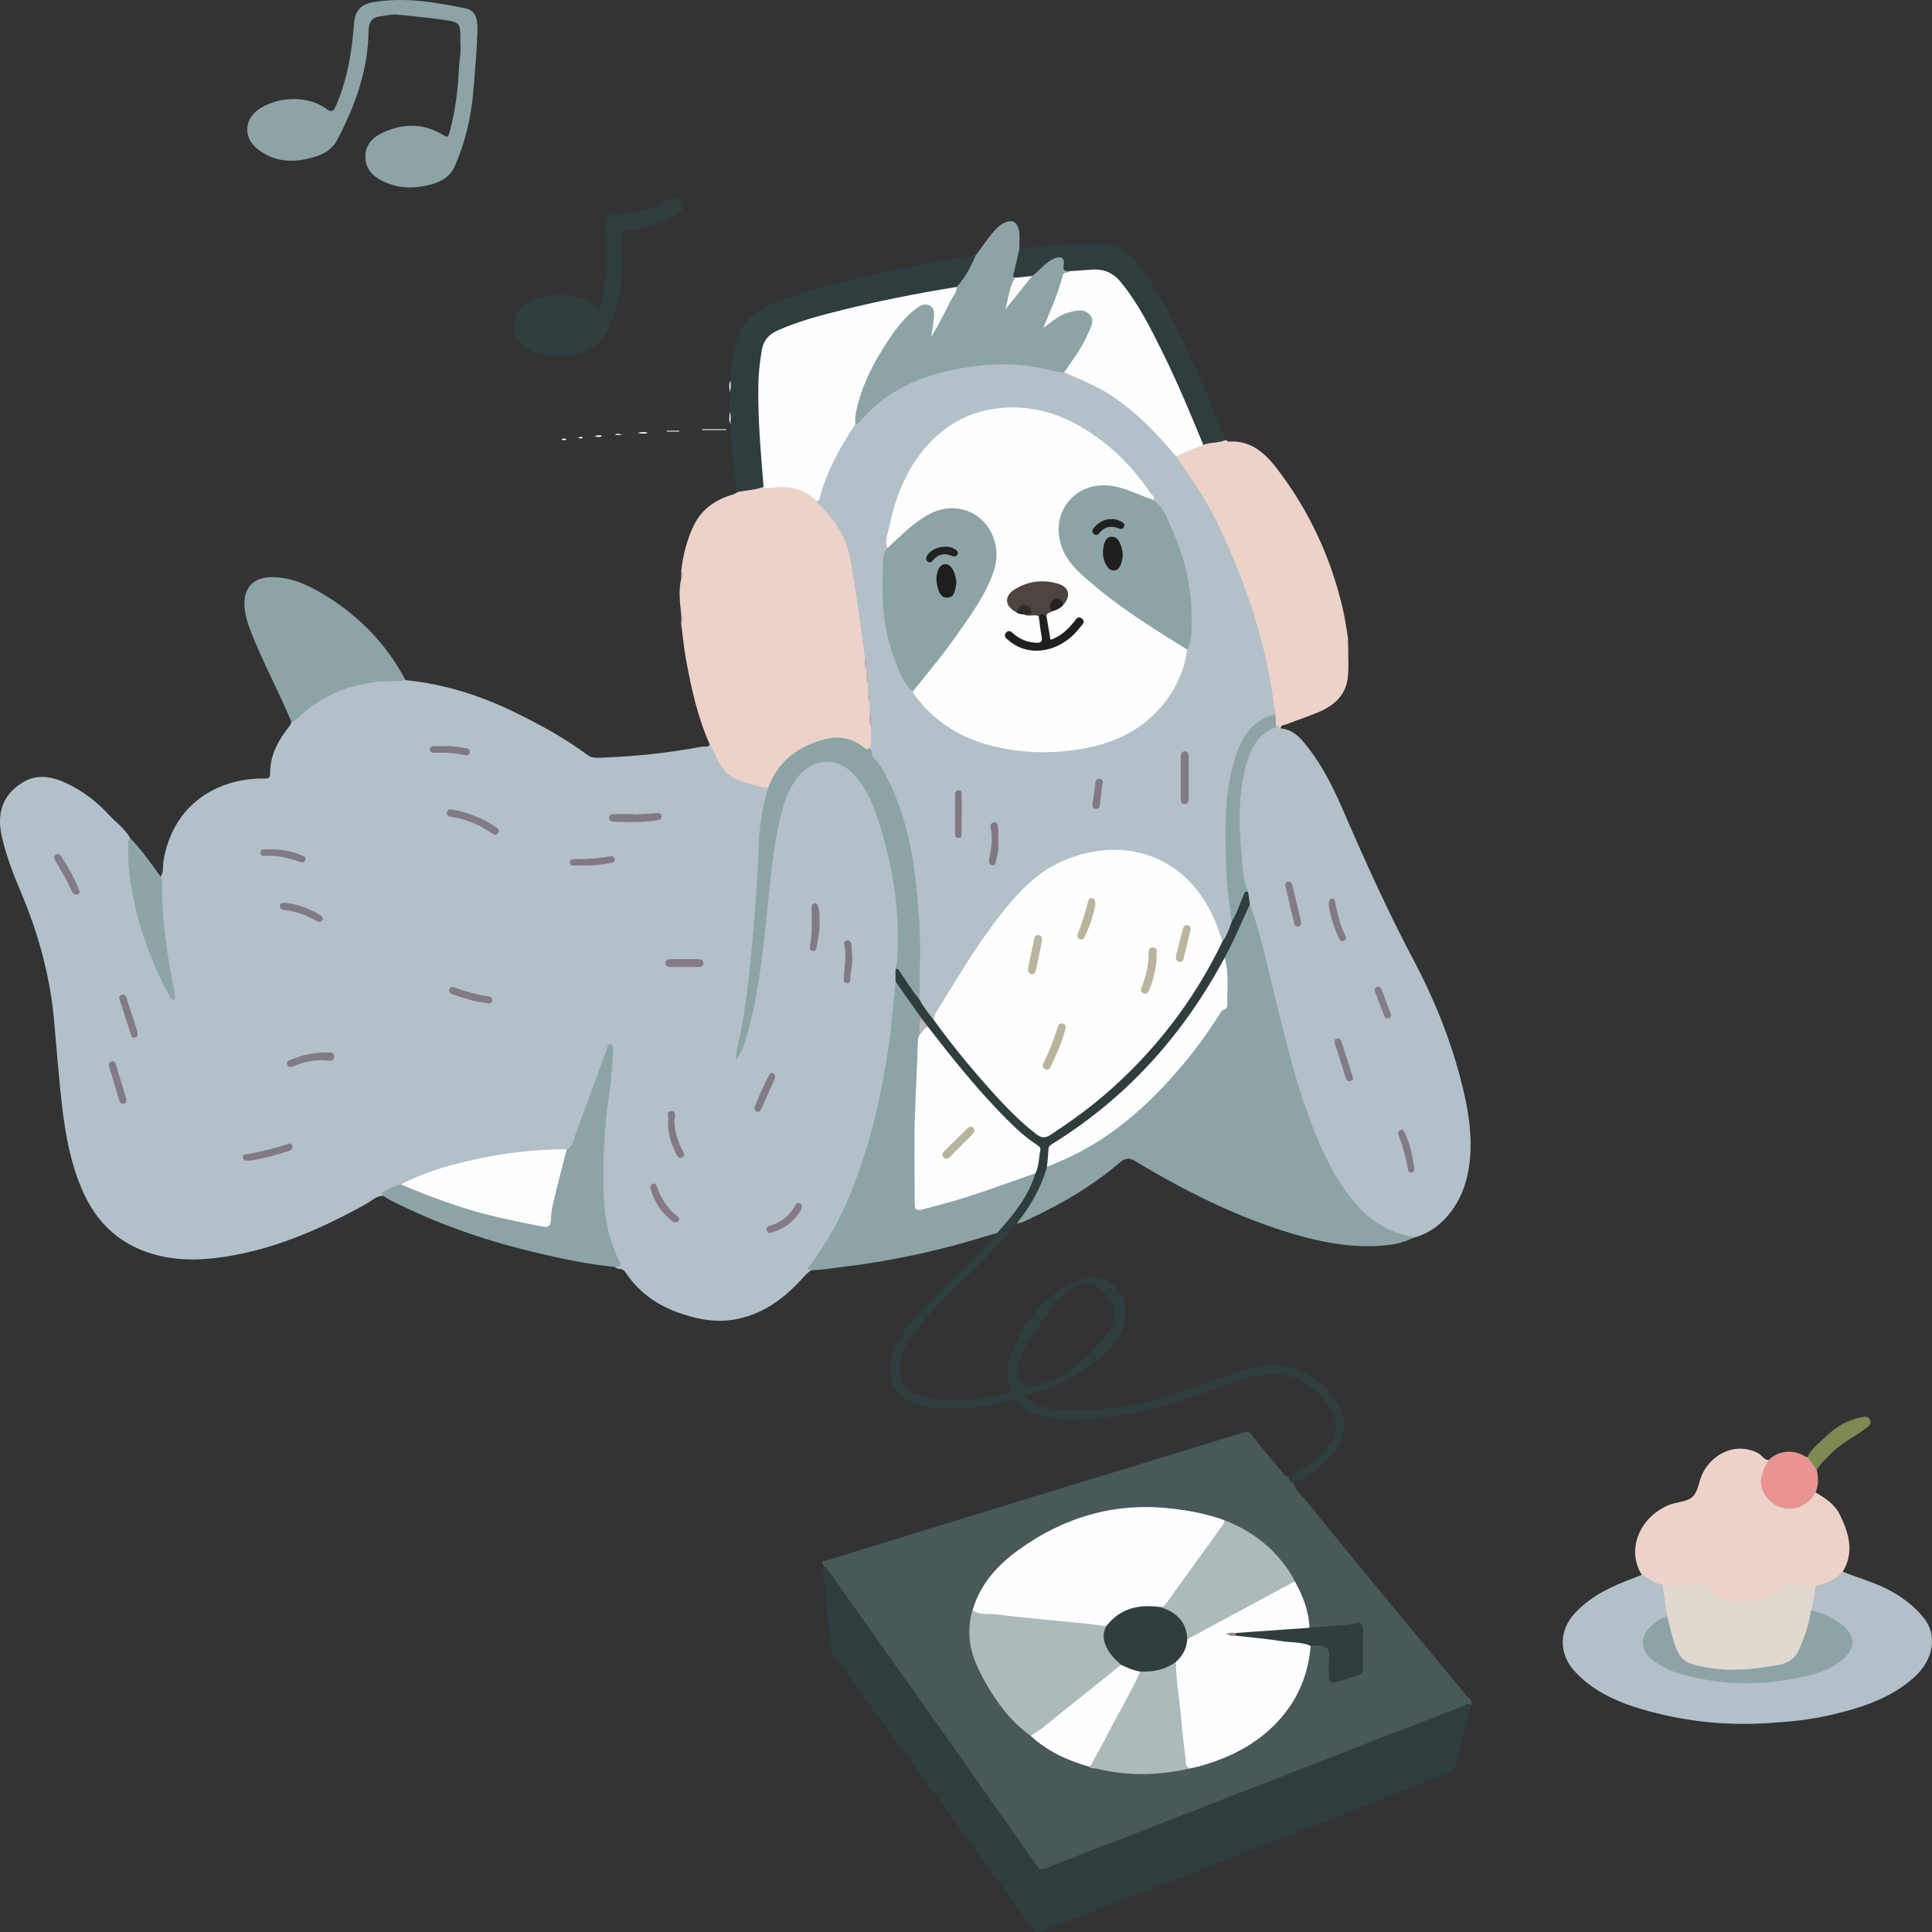 <svg xmlns="http://www.w3.org/2000/svg" xmlns:xlink="http://www.w3.org/1999/xlink" id="Layer_1" x="0px" y="0px" viewBox="0 0 1198.823 1198.94" style="enable-background:new 0 0 1198.823 1198.94;" xml:space="preserve"><rect x="0" y="0" width="1198.823" height="1198.94" fill="#333333" stroke="none"/><style type="text/css">	.st0{fill:#B3C0C8;}	.st1{fill:#495859;}	.st2{fill:#ECD2C9;}	.st3{fill:#303D3E;}	.st4{fill:#8CA4A6;}	.st5{fill:#8DA5A7;}	.st6{fill:#E79493;}	.st7{fill:#7D8A54;}	.st8{fill:#FCFCFC;}	.st9{fill:#D0B9B4;}	.st10{fill:#D5BBB6;}	.st11{fill:#FEFEFE;}	.st12{fill:#827A84;}	.st13{fill:#827A83;}	.st14{fill:#817983;}	.st15{fill:#837B85;}	.st16{fill:#837B84;}	.st17{fill:#837C85;}	.st18{fill:#817882;}	.st19{fill:#ADBABB;}	.st20{fill:#313D3E;}	.st21{fill:#8DA4A6;}	.st22{fill:#847C86;}	.st23{fill:#B7AAA9;}	.st24{fill:#C3B1AE;}	.st25{fill:#C1B1AF;}	.st26{fill:#BFB0AE;}	.st27{fill:#E1D9D0;}	.st28{fill:#BEB4BE;}	.st29{fill:#92888F;}	.st30{fill:#807781;}	.st31{fill:#B8B39C;}	.st32{fill:#B9B49D;}	.st33{fill:#B9B49C;}	.st34{fill:#BAB59E;}	.st35{fill:#4D4440;}	.st36{fill:#1F1F1D;}	.st37{fill:#232220;}	.st38{fill:#2E2D2B;}	.st39{fill:#1E1E1C;}	.st40{fill:#21211F;}	.st41{fill:#212220;}</style><g>	<path class="st0" d="M237.652,741.969c-4.291,0.146-7.16,3.259-10.586,5.159c-27.422,15.205-55.934,27.757-87.097,32.642  c-17.599,2.759-35.357,2.798-52.453-4.201c-17.853-7.309-29.458-20.542-36.807-37.868c-6.974-16.444-10.169-33.793-12.207-51.478  c-2.029-17.602-3.358-35.253-4.933-52.89c-2.482-27.782-9.818-54.304-20.692-79.963c-4.712-11.12-9.059-22.421-11.743-34.295  c-3.323-14.701,0.618-25.751,12.392-33.229c9.558-6.071,19.108-3.982,28.426,0.502c9.829,4.73,18.355,11.343,25.734,19.362  c4.36,4.739,9.851,8.451,13.032,14.264c0.751,7.447,0.23,14.927,1.135,22.409c3.202,26.494,11.862,51.115,24.676,74.461  c-1.031-8.136-2.635-16.17-3.799-24.27c-2.156-15.008-3.737-30.048-3.615-45.232c0.009-1.155-0.199-2.342,0.57-3.366  c1.929-2.907,1.24-6.376,1.741-9.523c4.323-27.137,22.529-45.71,49.682-50.404c4.289-0.742,8.541-1,12.851-0.953  c1.915,0.021,3.72,0.068,3.664-2.705c-0.242-11.804,5.176-21.32,12.265-30.162c0.493-0.615,0.658-1.492,0.975-2.247  c8.812-10.417,20.201-16.987,32.755-21.732c9.885-3.736,20.334-4.507,30.736-5.398c2.503-0.214,4.943,0.4,7.319,1.192  c23.833,2.361,46.254,9.417,67.718,19.925c15.807,7.739,31.208,16.103,45.353,26.64c1.984,1.478,4.247,1.655,6.632,1.587  c21.524-0.616,42.87-2.896,64.026-6.885c1.69-0.319,3.746,0.652,5.074-1.212c2.427-0.341,2.665,1.806,3.109,3.155  c4.384,13.332,14.535,19.158,27.481,21.521c2.237,0.408,4.694,0.536,6.163,2.766c0.485,1.327,0.249,2.633-0.111,3.93  c-3.685,13.256-4.401,26.843-5.189,40.509c-2.125,36.887-4.395,73.786-11.551,110.157c-0.57,2.899-1.264,5.768-2.211,9.431  c8.053-22.203,11.374-44.54,14.028-67.025c2.615-22.154,4.249-44.424,7.954-66.45c1.526-9.073,3.882-17.903,7.013-26.536  c2.252-6.211,5.682-11.649,10.629-16.101c9.012-8.109,21.336-8.189,30.431-0.203c6.147,5.397,10.379,12.144,13.58,19.54  c9.574,22.117,13.545,45.557,16.29,69.301c1.368,11.832,0.014,23.543-0.885,35.29c-0.303,2.46-0.094,4.933-0.17,7.397  c-3.418,40.354-9.268,80.235-22.918,118.622c-7,19.685-15.784,38.44-28.103,55.415c-1.166,1.606-2.566,3.113-2.323,5.333  c-1.75,0.904-3.146,2.147-4.477,3.652c-11.202,12.656-24.044,22.793-41.061,26.518c-13.254,2.901-25.875,0.381-38.269-4.189  c-13.304-4.906-24.175-13.115-31.991-24.95c-1.811-2.742-4.725-1.1-6.369-3.013c1.579-1.963,1.147-3.922,0.228-6.053  c-6.366-14.769-8.283-30.3-8.648-46.275c-0.504-22.056,2.185-43.811,4.647-65.626c0.638-5.654,1.942-11.364,0.746-17.17  c-3.458,6.381-5.239,13.332-7.811,19.972c-4.508,11.636-8.767,23.368-12.879,35.154c-1.128,3.233-2.005,6.864-6.073,7.948  c-14.927,0.845-29.837,1.81-44.611,4.317c-19.772,3.355-38.897,8.836-57.215,17.022  C245.526,737.064,240.966,738.342,237.652,741.969z"></path>	<path class="st1" d="M802.712,920.141c0.776,4.943,4.952,7.642,7.752,11.108c19.726,24.413,39.704,48.623,59.673,72.839  c13.235,16.05,26.649,31.953,39.8,48.072c1.272,1.559,4.371,2.832,2.678,5.934c-47.378,18.363-94.733,36.784-142.083,55.218  c-38.969,15.171-77.984,30.227-116.896,45.544c-1.241,0.489-2.533,0.842-3.768,1.337c-3.441,1.379-5.954,0.573-8.129-2.575  c-9.752-14.119-19.8-28.031-29.673-42.066c-20.608-29.296-41.319-58.52-62.007-87.759c-12.317-17.407-24.497-34.911-36.941-52.228  c-0.987-1.373-1.559-2.937-2.311-4.419c-1.678-2.936,0.958-2.51,2.348-2.941c24.796-7.684,49.584-15.391,74.402-23.005  c42.268-12.968,84.556-25.87,126.833-38.809c18.915-5.789,37.845-11.531,56.713-17.469c2.824-0.889,4.104-0.571,6.03,1.968  c6.085,8.019,12.712,15.629,19.181,23.354c0.796,0.95,1.56,2.301,3.247,1.731C800.92,917.131,801.797,918.651,802.712,920.141z"></path>	<path class="st0" d="M794.657,451.983c8.573,0.741,13.197,6.98,17.84,13.028c9.48,12.351,16.003,26.419,22.121,40.554  c13.256,30.625,27.039,60.94,42.672,90.474c12.73,24.049,22.922,49.334,29.636,75.844c3.423,13.516,5.979,27.224,5.554,41.216  c-0.462,15.217-4.055,29.638-14.299,41.468c-5.715,6.599-12.827,11.462-21.527,13.563c-12.298-0.694-22.325-6.594-30.9-14.701  c-13.555-12.815-22.11-29.02-29.252-46.032c-8.401-20.008-14.525-40.727-19.943-61.713c-7.28-28.196-12.978-56.807-22.026-84.544  c-0.445-2.636-1.047-5.239-1.635-7.847c-3.363-8.3-4.042-17.188-4.403-25.879c-0.564-13.56-1.257-27.204,0.776-40.75  c1.014-6.753,2.564-13.348,5.314-19.644c3.381-7.743,8.343-13.913,16.373-17.2C793.147,448.898,793.901,450.443,794.657,451.983z"></path>	<path class="st2" d="M476.583,489.098c-6.003-0.979-11.783-2.677-17.551-4.652c-8.349-2.859-12.349-9.355-15.614-16.762  c-0.847-1.921-1.956-3.726-2.945-5.585c-7.57-16.969-11.526-34.964-14.843-53.107c-1.328-7.265-1.968-14.656-2.921-21.99  c0.657-1.946,0.686-3.89-0.021-5.831c-0.815-7.386-1.701-14.771,0.001-22.157c0.714-1.607,0.679-3.218,0.022-4.831  c1.139-9.754,3.419-19.121,7.755-28.065c4.415-9.108,11.531-14.66,20.708-18.083c2.159-0.806,4.519-1.126,6.393-2.628  c2.737-3.364,6.858-2.738,10.456-3.547c1.756-0.395,3.617-0.34,5.429-0.493c5.949-0.014,11.841-1.014,17.868,0.187  c6.472,1.289,11.923,3.941,16.354,8.775c2.937,3.822,6.768,6.821,9.623,10.751c6.368,8.764,10.343,18.337,12.182,29.099  c3.274,19.157,6.027,38.376,8.493,57.645c0.018,2.358-0.239,4.737,0.51,7.046c0.2,0.768,0.32,1.549,0.385,2.338  c0.133,2.338-0.124,4.714,0.685,6.989c0.294,1.317,0.409,2.651,0.435,3.996c0.007,2.689-0.28,5.399,0.613,8.023  c0.341,1.648,0.435,3.316,0.433,4.993c0.026,3.345-0.436,6.716,0.604,10.001c0.525,4.227,0.82,8.449-0.427,12.613  c-1.445,3.732-3.77,2.326-5.904,0.874c-4.62-3.141-9.493-5.536-15.236-5.297c-18.305,0.763-31.694,9.376-40.356,25.457  C478.876,486.419,478.627,488.424,476.583,489.098z"></path>	<path class="st3" d="M510.808,971.147c5.161,5.005,8.696,11.243,12.811,17.031c20.764,29.197,41.475,58.431,62.157,87.686  c15.13,21.402,30.184,42.858,45.275,64.287c4.011,5.696,8.242,11.253,11.96,17.133c1.771,2.8,3.461,2.892,6.153,1.839  c16.844-6.592,33.733-13.07,50.593-19.622c33.721-13.104,67.434-26.23,101.149-39.35c35.57-13.842,71.132-27.706,106.733-41.47  c1.489-0.576,3.115-2.274,4.977-0.586c-3.352,12.922-6.706,25.844-10.053,38.767c-0.716,2.766-3.387,2.997-5.361,3.785  c-15.594,6.22-31.267,12.244-46.901,18.363c-26.969,10.556-53.906,21.19-80.895,31.693c-28.671,11.158-57.382,22.213-86.084,33.291  c-12.446,4.804-24.946,9.472-37.344,14.397c-2.424,0.963-3.479,0.772-5.078-1.481c-8.774-12.371-17.833-24.538-26.76-36.8  c-10.639-14.613-21.224-29.266-31.87-43.875c-17.982-24.678-36.015-49.318-53.971-74.014c-3.695-5.082-6.989-10.446-11.124-15.22  c-2.432-2.808-2.03-6.743-2.257-9.921c-0.748-10.438-2.433-20.773-3.04-31.211C511.592,980.956,510.111,976.13,510.808,971.147z"></path>	<path class="st4" d="M775.582,561.051c7.084,19.345,11.074,39.523,16.013,59.446c8.38,33.806,16.39,67.748,31.921,99.232  c5.367,10.879,11.859,21.11,20.226,30.025c8.07,8.599,17.905,14.135,29.295,17.031c1.234,0.314,2.746,0.011,3.616,1.344  c-6.393,3.442-13.414,4.453-20.481,4.893c-18.659,1.162-36.726-2.27-54.499-7.588c-34.506-10.325-66.391-26.388-97.12-44.859  c-3.832-2.303-6.215-2.149-9.435,0.598c-17.036,14.534-36.147,25.795-56.381,35.238c-2.544,1.188-5.028,2.532-7.891,2.823  c-1.027-1.255-0.071-2.21,0.594-3.068c6.984-9.009,12.523-18.786,15.976-29.694c0.354-1.12,0.973-2.111,1.879-2.896  c8.469-4.995,17.79-8.263,26.296-13.26c19.32-11.351,35.797-26.011,50.656-42.581c10.801-12.044,20.08-25.26,29.412-38.469  c3.543-5.015,4.979-9.616,4.794-15.465c-0.211-6.657-0.119-13.31-1.364-19.89c4.637-10.293,9.519-20.477,14.082-30.807  C773.614,562.098,774.017,560.836,775.582,561.051z"></path>	<path class="st0" d="M1143.466,975.225c8.365,3.533,17.179,5.858,25.418,9.772c9.598,4.559,18.064,10.592,24.758,18.788  c8.714,10.672,6.098,25.943-5.31,36.458c-14.718,13.566-32.946,19.317-51.722,23.767c-13.355,3.165-26.97,4.451-40.724,5.273  c-24.525,1.466-48.547-0.971-72.14-7.294c-17.067-4.574-33.347-11.011-46.041-24.239c-10.689-11.139-10.687-26.157,0.001-37.321  c10.07-10.518,22.783-16.319,36.073-21.255c1.684-0.626,3.344-1.317,5.015-1.978c0.649-0.709,1.525-0.774,2.194-0.301  c3.582,2.529,7.809,3.899,11.405,6.403c2.195,6.313,3.127,12.811,2.856,19.486c-2.219,2.818-5.643,4.03-8.35,6.227  c-7.897,6.409-7.911,14.168,0.021,20.391c5.353,4.2,11.481,6.809,17.952,8.469c28.021,7.192,55.953,7.356,83.649-1.709  c5.409-1.77,10.491-4.317,14.731-8.217c6.138-5.647,6.149-12.004,0.052-17.664c-4.099-3.805-9.09-6.106-14.234-8.112  c-1.995-0.778-4.216-1.129-5.689-2.932c-0.233-5.103,1.094-9.949,2.436-14.794c0.631-1.237,1.686-2.027,2.979-2.342  c4.678-1.137,8.853-3.178,12.401-6.478C1141.79,975.073,1142.621,974.862,1143.466,975.225z"></path>	<path class="st2" d="M794.657,451.983c-1.104-0.436-1.432-2.025-2.886-1.94c-1.991-1.706-1.362-4.077-1.591-6.228  c-3.562-32.132-12.581-62.837-24.442-92.78c-8.852-22.346-19.925-43.503-34.223-62.898c-1.073-1.455-2.297-2.89-2.189-4.895  c3.096-3.555,7.721-4.172,11.695-6.034c1.784-0.835,3.724-1.326,5.467-2.287c4.516-1.958,9.183-2.792,14.081-1.885  c0.715,0.347,1.454,1.037,2.142,0.991c13.275-0.902,22.093,6.987,29.258,16.261c20.017,25.905,33.615,55.047,41.135,86.939  c1.472,6.244,2.285,12.644,3.402,18.972c-0.629,1.615-0.688,3.225,0.04,4.828c-0.021,6.324,0.449,12.696-0.165,18.961  c-1.234,12.587-10.021,18.819-20.791,22.982c-5.87,2.269-11.834,4.293-17.701,6.57  C796.672,450.012,794.643,449.754,794.657,451.983z"></path>	<path class="st2" d="M1143.466,975.225c-4.481,5.086-10.5,7.262-16.81,8.891c-3.59,2.438-7.408,1.272-11.057,0.422  c-3.694-0.86-6.545-0.119-9.68,2.121c-7.658,5.473-15.97,9.18-25.828,8.923c-7.997-0.208-14.592-2.954-19.801-8.8  c-2.306-2.588-4.664-3.265-7.91-2.585c-4.216,0.883-8.488,1.551-12.839,1.249c-2.83-0.196-5.645-0.413-7.971-2.324  c-5.139-0.08-8.392-4.227-12.779-5.924c-9.464-14.687-2.302-35.001,16.309-43.152c5.032-2.204,11.53-1.862,15.2-5.358  c3.648-3.474,3.778-9.921,6.329-14.77c7.101-13.498,21.98-18.774,34.395-12.186c2.339,1.241,3.441,4.223,6.482,4.272  c0.935,2.055-0.694,3.427-1.416,4.988c-3.803,8.23-1.616,16.539,5.699,21.304c6.815,4.44,15.821,2.902,21.476-3.641  c0.921-1.066,1.366-2.773,3.279-2.606c6.081,3.504,12.058,7.481,15.14,13.865C1147.17,951.279,1150.817,963.065,1143.466,975.225z"></path>	<path class="st4" d="M503.689,788.153c-1.375-0.181-3.48,0.279-1.543-2.3c2.484-3.307,4.822-6.728,7.13-10.163  c13.661-20.331,22.215-42.94,29.267-66.183c5.916-19.501,9.7-39.506,12.778-59.601c2.073-13.536,2.951-27.256,4.364-40.893  c1.39-0.319,2.244,0.545,2.892,1.507c4.187,6.212,8.61,12.258,12.862,18.424c0.786,1.14,1.087,2.416,0.88,3.803  c-0.536,3.222-0.119,6.5-0.586,9.726c-1.319,7.567-1.045,15.264-1.426,22.868c-1.298,25.903-1.557,51.848-1.216,77.79  c0.078,5.893,0.71,6.419,6.468,4.937c20.481-5.271,40.582-11.728,60.284-19.427c1.84-0.719,3.662-1.664,5.756-1.304  c2.249,0.815,1.856,2.631,1.26,4.148c-5.004,12.734-13.003,23.489-22.325,33.342c-0.472,0.499-1.199,0.5-1.869,0.258  c-9.661,2.789-19.263,5.805-28.995,8.32c-22.118,5.715-44.491,10.134-67.211,12.763  C516.206,786.89,510.011,788.096,503.689,788.153z"></path>	<path class="st4" d="M605.477,158.298c4.53-5.573,8.101-11.887,13.31-16.947c1.714-1.664,3.637-2.921,5.793-3.64  c3.192-1.065,5.739-0.295,7.106,3.238c1.689,4.365,0.559,8.852,0.914,13.268c1.084,4.156-0.829,7.963-1.434,11.917  c-0.294,1.919-0.871,3.796-0.877,5.759c-1.732,6.291-3.176,12.692-5.457,17.37c4.18-5.737,9.113-12.8,15.211-18.91  c3.749-3.762,7.454-7.604,12.12-10.247c5.397-3.057,7.809-2.045,9.099,3.976c0.392,1.831,1.456,2.871,2.558,4.067  c-4.813,4.596-5.083,11.242-7.569,16.887c-2.071,4.703-3.822,9.547-6.008,14.872c6.199-5.111,12.459-8.68,20.364-8.098  c6.295,0.464,9.091,3.825,7.602,9.942c-1.96,8.05-6.472,14.893-11.05,21.611c-2.023,2.969-3.623,6.391-6.823,8.462  c-3.066,1.072-5.918-0.195-8.806-0.851c-31.377-7.122-61.546-3.453-90.429,10.479c-9.666,4.663-18.005,11.318-25.146,19.397  c-1.318,1.491-2.605,3.125-4.982,2.685c-2.567-2.336-1.609-5.243-1.033-7.909c4.342-20.095,13.957-37.609,26.515-53.657  c3.493-4.464,7.058-8.855,11.951-11.919c2.781-1.742,5.785-3.08,8.918-1.439c3.23,1.693,3.349,5.12,3.509,8.3  c0.158,3.144-0.862,6.115-1.475,8.506c3.662-9.169,9.097-18.136,13.656-27.529C597.693,171.696,600.581,164.357,605.477,158.298z"></path>	<path class="st3" d="M831.512,873.314c-2.74-5.734-7.057-10.369-11.79-14.553c-9.78-8.645-21.151-12.779-34.225-11.289  c-8.249,0.94-16.219,3.265-24.002,6.124c-26.009,9.556-52.039,19.077-80.021,21.034c-11.44,0.8-22.962,1.679-34.215-1.576  c-4.186-1.211-8.311-2.79-11.252-6.578c8.045-2.578,15.614-5.474,22.958-8.944c7.376-3.486,14.469-7.484,20.893-12.521  c7.254-5.688,13.837-11.988,17.006-21.029c3.736-10.659,0.443-22.886-7.899-27.991c-8.113-4.966-16.393-3.326-24.267,0.583  c-14.986,7.441-25.559,19.387-33.25,34.005c-5.485,10.425-8.227,21.302-4.24,33.12c-11.724,3.239-23.539,5.011-35.499,5.298  c-7.963,0.191-15.942-0.712-23.372-3.997c-8.371-3.702-11.619-10.364-10-19.42c1.02-5.703,3.586-10.673,6.738-15.366  c7.568-11.267,17.133-20.805,26.803-30.207c13.49-13.117,27.109-26.098,38.966-40.771c8.46-10.554,15.107-22.078,18.82-35.172  c1.568-1.691,2.32-3.823,2.06-5.98c-0.595-4.938,2.009-7.558,5.866-9.939c13.062-8.064,25.388-17.219,36.653-27.608  c22.248-20.518,42.035-43.187,57.378-69.423c3.135-5.361,7.425-10.264,8.249-16.8c5.89-10.778,10.565-22.13,15.709-33.261  c-0.378-2.563-0.755-5.126-1.133-7.689c-3.131-1.875-3.498,1.062-4.286,2.673c-2.302,4.702-3.619,9.843-6.302,14.391  c-1.937,4.407-3.317,9.067-6.023,13.117c-2.853,5.831-5.875,11.576-9.14,17.178c-16.63,28.532-36.726,54.252-61.827,75.895  c-10.732,9.254-22.03,17.729-33.907,25.469c-3.916,2.552-7.097,2.753-10.713-0.468c-6.82-6.075-13.634-12.075-19.946-18.757  c-15.006-15.884-28.572-32.903-41.8-50.234c-3.107-4.34-6.66-8.362-9.339-13.006c-3.567-5.397-7.483-10.554-11.101-15.92  c-0.943-1.399-1.634-3.987-4.4-2.525c0.006,2.612,0.013,5.224,0.019,7.836c5.365,7.627,10.729,15.254,16.094,22.881  c0.099,2.579,1.969,4.178,3.359,6.04c8.308,11.048,16.787,21.966,25.889,32.375c12.485,14.279,24.667,28.886,40.284,40.005  c2.365,1.683,2.852,3.558,2.528,6.4c-0.43,3.767-1.942,7.422-1.339,11.304c-4.432,14.614-13.821,26.041-23.836,37.065  c-0.475,0.657-0.879,1.382-1.435,1.961c-16.27,16.976-33.72,32.796-49.27,50.483c-6.713,7.635-12.38,16.003-14.806,25.802  c-1.947,7.865-0.804,16.236,5.528,22.047c6.328,5.807,14.766,7.949,23.152,8.492c14.384,0.932,28.628-0.679,42.601-4.372  c2.073-0.548,4.496-1.377,6.156,0.225c8.444,8.146,18.914,10.258,30.056,10.589c3.309,0.454,6.62,0.396,9.932,0.033  c9.73-0.126,19.37-1.208,28.945-2.866c19.064-3.302,37.283-9.466,55.387-16.126c10.224-3.762,20.385-8.058,31.566-8.309  c2.76-0.753,5.52-0.752,8.279,0c3.04-0.208,5.727,0.862,8.533,1.922c7.216,2.726,12.727,7.575,17.849,13.105  c12.738,13.752,8.721,25.251-2.96,35.756c-5.504,4.95-12.101,8.567-18.615,12.15c-0.055,2.224,0.517,3.974,3.15,4.166  c7.694-3.525,14.795-8.099,20.775-13.996C833.553,896.219,837.585,886.026,831.512,873.314z M632.286,844.959  c0.251-0.716,0.604-1.285,1.021-1.735c0.194-0.502,0.401-0.973,0.541-1.275c0.02-0.091,0.043-0.182,0.062-0.272  c0.764-3.661,2.531-6.427,4.479-9.563c4.221-6.792,8.409-13.36,13.405-19.661c6.3-7.945,19.092-22.353,30.009-13.892  c4.469,3.463,8.177,9.508,9.289,15.013c1.337,6.616-1.641,11.525-5.829,16.346c-4.888,5.627-9.11,10.905-15.039,15.563  c-5.905,4.64-11.729,8.235-18.701,11.04c-4.595,1.849-9.866,4.413-14.864,2.587C630.39,856.819,630.413,850.309,632.286,844.959z"></path>	<path class="st4" d="M285.625,26.597c0.211-12.549,0.24-12.746-10.852-14.351c-9.178-1.328-18.432-2.126-27.655-3.141  c-4.031-0.444-7.937,0.607-11.866,1.174c-5.847,0.845-6.547,5.461-6.627,10.072c-0.345,19.892-6.009,38.405-14.308,56.254  c-1.596,3.432-3.344,6.794-5.07,10.164c-3.599,7.027-10.211,9.667-17.233,11.451c-11.835,3.007-23.201,1.798-32.75-6.214  c-8.504-7.135-7.544-18.348,1.645-24.444c11.455-7.598,29.912-8.647,41.546-0.04c3.403,2.518,4.519,1.481,5.998-1.887  c7.087-16.134,9.841-33.194,11.19-50.566c0.689-8.876,4.302-12.61,13.153-13.95c19.086-2.888,37.696,0.281,56.256,4.121  c5.948,1.231,7.563,6.317,7.187,15.164c-0.535,12.584-1.562,25.155-2.692,37.703c-1.416,15.721-5.141,30.973-11.523,45.388  c-2.907,6.565-9.342,9.839-16.131,11.41c-9.542,2.209-19.021,2.048-28.131-2.378c-6.782-3.295-11.319-8.135-11.037-16.021  c0.282-7.89,5.952-12.202,12.27-14.886c12.185-5.176,24.404-4.991,36.029,2.192c1.822,1.126,2.942,1.914,3.86-1.48  c3.426-12.658,5.264-25.51,5.798-38.555C284.934,37.64,286.317,31.561,285.625,26.597z"></path>	<path class="st4" d="M251.67,422.044c-4.755,1.003-9.625,0.486-14.422,0.802c-20.42,1.342-37.865,8.941-52.732,22.815  c-1.069,0.998-1.897,2.402-3.656,2.322c-7.892-18.943-17.755-37.001-25.221-56.133c-2.174-5.57-3.904-11.291-3.974-17.331  c-0.116-9.955,5.86-16.114,15.936-16.376c12.078-0.314,22.647,4.349,32.72,10.38C222.301,381.682,239.652,399.312,251.67,422.044z"></path>	<path class="st4" d="M351.682,713.089c3.77-1.37,3.942-5.09,5.044-8.062c6.697-18.064,13.254-36.179,19.865-54.274  c0.435-1.19,0.504-3.146,2.038-2.973c1.632,0.184,2.039,2.11,1.923,3.579c-0.691,8.747-1.047,17.553-2.364,26.21  c-3.383,22.248-4.511,44.626-3.385,67.026c0.657,13.065,3.379,25.995,9.537,37.824c1.965,3.775-0.17,3.792-2.819,3.753  c-18.14-1.868-35.903-5.699-53.587-10.046c-29.534-7.26-58.003-17.378-85.163-31.102c-1.769-0.894-3.416-2.03-5.12-3.054  c-0.491-0.925-0.86-1.949,0.369-2.491c3.563-1.571,6.668-4.255,10.783-4.5c2.832-1.039,5.171,0.458,7.582,1.503  c24.561,10.646,50.212,17.578,76.477,22.379c6.928,1.267,7.067,1.14,8.036-6.046c1.653-12.257,5.093-24.07,8.603-35.874  C349.938,715.476,350.536,714.135,351.682,713.089z"></path>	<path class="st3" d="M605.477,158.298c-2.989,7.168-6.558,13.988-11.888,19.747c-1.884,1.983-4.463,2.057-6.902,2.498  c-27.551,4.981-55.026,10.314-81.973,18.037c-7.054,2.022-13.953,4.466-20.689,7.406c-5.685,2.482-8.849,6.641-9.988,12.734  c-2.812,15.044-2.337,30.196-1.541,45.326c0.585,11.123,1.006,22.273,2.43,33.345c0.21,1.633,0.139,3.354-1.108,4.718  c-5.229,2.025-10.879,1.974-16.251,3.297c-1.714-6.444-2.045-13.096-2.736-19.673c-0.791-7.53-1.018-15.12-1.489-22.684  c-0.637-2.373,0.333-4.886-0.632-7.23c-0.029-4.236-0.058-8.471-0.088-12.707c1.235-2.22-0.085-4.734,0.807-6.994  c0.085-7.724,1.516-15.21,3.131-22.768c2.897-13.561,12.167-20.491,24.031-25.167c32.343-12.749,66.37-19.031,100.228-25.917  C588.969,160.609,597.254,159.604,605.477,158.298z"></path>	<path class="st3" d="M629.734,172.355c-1.999-1.342-0.585-2.907-0.259-4.375c1.021-4.592,2.081-9.176,3.125-13.763  c15.313-1.155,30.577-2.729,45.954-3.358c13.73-0.562,22.669,5.452,30.082,16.049c14.695,21.007,25.368,44.117,35.783,67.355  c5.724,12.771,10.788,25.839,16.149,38.773c-4.43,1.967-9.441,1.253-13.916,3.011c-2.421-0.875-2.698-3.261-3.487-5.185  c-8.914-21.746-18.274-43.296-29.218-64.105c-6.037-11.48-11.988-23.036-21.316-32.451c-4.963-5.009-10.588-6.508-17.265-5.542  c-3.913,0.567-7.871,1.524-11.683-0.507c-2.306-0.16-4.29,0.15-3.646-3.737c0.761-4.595-1.739-5.988-6.045-4.051  c-5.411,2.434-8.825,7.414-13.512,10.782C637.033,172.921,633.587,174.615,629.734,172.355z"></path>	<path class="st3" d="M371.273,191.979c2.862-6.624,3.536-13.377,4.457-20.142c0.899-6.602,1.029-13.184,0.818-19.778  c-0.141-4.422-1.225-8.784-0.962-13.275c0.221-3.776,1.973-5.639,5.755-5.685c12.248-0.15,23.751-2.922,34.299-9.411  c2.407-1.481,5.2-0.968,6.907,1.47c1.805,2.577,1.529,5.06-1.287,7.052c-7.849,5.553-16.878,7.951-26.088,9.846  c-2.547,0.524-5.158,0.803-7.754,1.009c-2.939,0.234-1.855,2.45-1.708,3.742c2.244,19.669,0.269,38.806-8.148,56.83  c-5.105,10.931-14.681,16.278-26.472,17.388c-9.133,0.86-17.87-0.813-25.659-5.975c-9.035-5.987-9.346-19.191-0.676-25.571  C337.044,180.434,359.781,180.428,371.273,191.979z"></path>	<path class="st5" d="M99.683,543.976c0.918,1.854,0.931,3.837,0.922,5.849c-0.097,21.973,3.238,43.559,7.47,65.034  c0.359,1.82,0.748,3.551,0.24,5.368c-1.703,0.33-2.442-0.757-3.097-1.969c-12.27-22.697-20.675-46.735-24.448-72.273  c-1.038-7.029-1.626-14.192-1.127-21.355c0.112-1.603-0.498-3.384,1.073-4.655C87.876,527.314,93.717,535.695,99.683,543.976z"></path>	<path class="st6" d="M1126.544,926.049c-7.105,12.973-22.31,12.474-29.487,4.066c-5.91-6.923-5.886-14.143,0.449-24.111  c5.111-5.504,14.26-6.821,21.337-3.02c0.863,0.464,1.557,1.252,2.663,1.105c3.531,1.441,5.23,4.229,5.782,7.861  C1128.328,916.718,1128.567,921.443,1126.544,926.049z"></path>	<path class="st7" d="M1127.288,911.951c-1.927-2.621-3.854-5.242-5.782-7.862c2.722-5.713,7.968-9.238,12.297-13.418  c5.609-5.417,12.428-9.377,20.281-11.065c2.317-0.498,5.015-1.159,6.275,1.31c1.336,2.617-1.048,4.328-2.901,5.653  c-7.105,5.08-14.968,9.096-21.253,15.329C1133.015,905.063,1129.725,908.124,1127.288,911.951z"></path>	<path class="st8" d="M435.813,266.33c4.913,0,9.825,0,14.738,0c0,0.167,0.001,0.333,0.001,0.5c-4.888,0-9.777,0-14.665,0  C435.862,266.664,435.837,266.497,435.813,266.33z"></path>	<path class="st8" d="M413.896,267.298c2.531,0,5.062,0,7.593,0c0,0.167,0.001,0.333,0.001,0.5c-2.578,0-5.157,0-7.736,0  C413.802,267.632,413.849,267.465,413.896,267.298z"></path>	<path class="st8" d="M386.519,269.88c-1.553,0-3.106,0-4.944,0C383.22,268.322,384.877,269.627,386.519,269.88z"></path>	<path class="st8" d="M395.476,268.635c2.941-0.648,4.496-0.739,6.584-0.074C399.961,269.311,398.353,269.184,395.476,268.635z"></path>	<path class="st8" d="M452.71,255.82c1.246,2.32,0.346,4.827,0.632,7.23C451.913,260.747,452.838,258.237,452.71,255.82z"></path>	<path class="st8" d="M453.429,236.119c-0.375,2.319,0.529,4.786-0.807,6.994C452.915,240.784,451.837,238.298,453.429,236.119z"></path>	<path class="st9" d="M422.689,381.172c1.443,1.939,1.443,3.884,0.02,5.832C422.703,385.059,422.696,383.116,422.689,381.172z"></path>	<path class="st8" d="M368.774,270.792c2.201-0.887,3.448-0.818,4.815-0.401C372.356,271.694,371.033,270.952,368.774,270.792z"></path>	<path class="st10" d="M836.546,401.026c-1.385-1.599-1.386-3.209-0.039-4.829C836.52,397.807,836.533,399.417,836.546,401.026z"></path>	<path class="st8" d="M348.796,272.123c0.887,0.083,2.515,0.07,2.54,0.263c0.159,1.234-0.931,0.551-1.487,0.659  c-0.394,0.077-0.852-0.171-1.281-0.275C348.644,272.555,348.72,272.339,348.796,272.123z"></path>	<path class="st8" d="M358.703,271.681c1.073-0.583,2.068-0.942,2.97-0.05C360.633,272.471,359.62,271.903,358.703,271.681z"></path>	<path class="st9" d="M422.711,354.183c1.361,1.617,1.365,3.228-0.022,4.832C422.697,357.404,422.704,355.794,422.711,354.183z"></path>	<path class="st4" d="M570.542,620.193c-4.165-4.876-7.447-10.375-11.114-15.604c-0.947-1.35-1.37-3.552-3.762-3.413  c0.308-1.28,0.797-2.546,0.899-3.843c2.416-30.696-2.523-60.45-11.972-89.531c-3.232-9.947-7.564-19.387-14.9-27.319  c-10.788-11.663-26.543-10.068-35.999,3.491c-6.324,9.069-8.834,19.67-10.972,30.235c-3.745,18.511-5.185,37.347-7.216,56.103  c-2.744,25.342-5.494,50.714-12.954,75.262c-1.341,4.412-3.39,9.061-5.965,12.254c0.164-7.147,2.424-13.168,3.469-19.357  c2.316-13.713,4.292-27.459,5.599-41.304c2.305-24.419,4.363-48.841,5.157-73.381c0.379-11.711,2.497-23.349,5.771-34.688  c6.069-16.736,18.654-26.174,35.284-30.399c8.245-2.094,16.45-0.942,23.534,4.626c2.467,1.939,2.574,1.802,4.359,0.894  c4.175,5.449,8.263,10.947,11.547,17.012c10.338,19.09,14.384,39.982,17.724,61.102c3.767,23.813,3.048,47.805,3.006,71.771  C572.035,616.22,572.375,618.494,570.542,620.193z"></path>	<path class="st11" d="M351.682,713.089c-2.437,9.528-4.99,19.028-7.263,28.595c-1.173,4.935-2.493,9.979-2.561,14.991  c-0.062,4.589-2.227,5.026-5.501,4.388c-8.53-1.662-17.038-3.449-25.523-5.329c-21.401-4.743-41.881-12.261-62.031-20.753  c13.433-7.212,27.935-11.419,42.663-14.842C311.258,715.538,331.352,713.23,351.682,713.089z"></path>	<path class="st12" d="M280.782,502.384c9.581,1.736,18.474,5.167,26.578,10.609c1.515,1.017,2.889,2.053,1.677,3.94  c-1.052,1.638-2.506,1.082-3.876,0.115c-7.567-5.341-15.904-8.769-25.094-10.124c-1.484-0.219-3.114-0.822-2.746-2.798  C277.665,502.282,279.127,501.947,280.782,502.384z"></path>	<path class="st12" d="M393.092,505.433c4.79-0.257,9.588-0.422,14.366-0.824c1.549-0.131,2.716-0.042,2.997,1.624  c0.271,1.606-0.746,2.491-2.229,2.715c-9.043,1.365-18.145,1.355-27.246,0.936c-1.399-0.064-3.198-0.53-3.106-2.523  c0.091-1.964,1.691-2.192,3.273-2.194c3.978-0.005,7.957-0.002,11.935-0.002C393.085,505.254,393.088,505.343,393.092,505.433z"></path>	<path class="st13" d="M155.028,720.212c-2.075-0.197-4.181,0.516-4.25-2.097c-0.06-2.283,1.903-1.848,3.275-2.086  c8.015-1.389,15.875-3.396,23.642-5.799c1.299-0.402,3.039-1.51,3.727,0.745c0.559,1.833-0.775,2.755-2.3,3.263  C171.088,716.914,162.91,719.011,155.028,720.212z"></path>	<path class="st12" d="M200.581,653.006c2.432,0.779,6.547-1.392,6.696,2.451c0.161,4.153-4.021,2.407-6.27,2.407  c-6.245,0-12.237,0.892-17.959,3.42c-1.732,0.765-3.836,1.656-4.797-0.518c-1.134-2.566,1.677-2.875,3.115-3.499  C187.513,654.598,194.018,653.408,200.581,653.006z"></path>	<path class="st12" d="M508.556,571.256c0.21,5.322-0.717,10.521-1.741,15.704c-0.276,1.394-0.205,3.255-2.405,3.055  c-2.183-0.198-2.047-2.016-1.775-3.409c1.503-7.708,1.074-15.482,0.984-23.247c-0.014-1.225,0.232-2.526,1.529-2.805  c1.679-0.361,2.139,1.026,2.603,2.349C508.711,565.634,508.543,568.448,508.556,571.256z"></path>	<path class="st12" d="M49.37,553.261c0.069,1.125-0.563,1.605-1.457,1.752c-1.517,0.249-2.561-0.451-3.217-1.79  c-1.318-2.688-2.53-5.433-3.969-8.055c-2.076-3.782-4.325-7.469-6.481-11.209c-0.702-1.218-1.199-2.626,0.215-3.543  c1.254-0.814,2.681-0.404,3.501,0.874c4.313,6.719,8.27,13.634,11.164,21.106C49.244,552.703,49.306,553.031,49.37,553.261z"></path>	<path class="st14" d="M414.504,695.805c1.041-1.826-2.062-6.412,2.209-6.37c3.525,0.034,1.652,4.333,1.755,6.656  c0.28,6.285,2,12.055,4.88,17.582c0.77,1.478,2.414,3.4-0.261,4.594c-2.194,0.979-2.821-1.106-3.551-2.494  C416.327,709.67,414.328,703.236,414.504,695.805z"></path>	<path class="st15" d="M421.617,756.503c-0.349,0.48-0.635,1.066-1.089,1.458c-1.055,0.914-2.268,0.668-3.218-0.077  c-6.742-5.286-11.404-12.001-13.611-20.323c-0.315-1.189-0.002-2.418,1.262-2.957c1.45-0.617,2.241,0.443,2.627,1.555  c2.62,7.546,6.688,14.052,13.185,18.888C421.128,755.311,421.262,755.872,421.617,756.503z"></path>	<path class="st13" d="M176.71,560.157c7.833,0.928,15.121,3.446,21.813,7.606c1.051,0.653,2.407,1.597,1.442,3.196  c-0.85,1.408-2.206,1.326-3.482,0.584c-6.365-3.702-13.116-6.192-20.496-6.928c-1.343-0.134-2.504-1.036-2.301-2.719  C173.911,560.018,175.403,560.224,176.71,560.157z"></path>	<path class="st16" d="M497.52,749.637c-0.186,0.382-0.477,1.157-0.909,1.844c-4.059,6.441-9.709,10.834-16.996,13.083  c-1.424,0.439-3.052,1.124-3.781-0.893c-0.69-1.907,0.717-2.777,2.219-3.232c6.682-2.022,11.771-5.959,15.156-12.118  c0.601-1.093,1.445-2.451,3.134-1.629C497.341,747.178,497.658,748.131,497.52,749.637z"></path>	<path class="st12" d="M85.294,640.101c0.306,2.231-0.084,3.295-1.384,3.712c-1.417,0.455-2.238-0.453-2.625-1.638  c-2.413-7.401-4.769-14.82-7.152-22.231c-0.452-1.406,0.168-2.3,1.439-2.668c1.311-0.379,2.354,0.28,2.761,1.507  C80.787,626.169,83.172,633.578,85.294,640.101z"></path>	<path class="st12" d="M301.991,622.381c-6.995-0.694-14.113-2.919-21.162-5.41c-1.617-0.571-2.632-1.598-1.834-3.392  c0.742-1.668,2.053-1.172,3.386-0.691c6.721,2.423,13.568,4.369,20.674,5.309c1.501,0.199,2.537,1.032,2.338,2.647  C305.183,622.538,304.018,622.949,301.991,622.381z"></path>	<path class="st12" d="M76.21,684.948c-1.696-0.252-2.075-1.603-2.453-2.852c-1.964-6.488-3.891-12.988-5.806-19.491  c-0.435-1.477-0.769-3.227,0.948-3.926c2.328-0.948,2.814,1.289,3.264,2.709c2.095,6.618,3.999,13.297,6.011,19.942  C78.769,683.298,78.315,684.568,76.21,684.948z"></path>	<path class="st14" d="M169.316,527.036c6.017,0.136,11.839,1.238,17.404,3.567c1.461,0.612,3.613,0.904,2.626,3.278  c-0.787,1.894-2.45,1.193-3.86,0.706c-6.622-2.288-13.343-3.939-20.439-3.506c-1.44,0.088-3.265,0.318-3.368-1.879  c-0.103-2.189,1.641-2.126,3.152-2.159C166.326,527.011,167.822,527.036,169.316,527.036z"></path>	<path class="st17" d="M424.974,595.158c2.816,0.002,5.632-0.026,8.448,0.013c1.647,0.023,3.102,0.632,3.042,2.501  c-0.059,1.859-1.553,2.357-3.192,2.359c-5.798,0.006-11.595,0.017-17.393-0.01c-1.646-0.008-3.095-0.597-3.035-2.49  c0.06-1.881,1.567-2.353,3.185-2.367C419.011,595.138,421.993,595.156,424.974,595.158z"></path>	<path class="st14" d="M362.845,537.118c-2.318,0.001-4.638,0.037-6.956-0.013c-1.307-0.028-2.244-0.598-2.191-2.093  c0.054-1.506,1.063-1.954,2.348-1.925c7.622,0.172,15.182-0.364,22.679-1.794c1.293-0.247,2.341,0.38,2.67,1.667  c0.487,1.904-1.058,2.23-2.33,2.473C373.71,536.457,368.33,537.309,362.845,537.118z"></path>	<path class="st16" d="M481.016,668.389c-0.433,1.106-0.92,2.511-1.523,3.863c-2.287,5.13-4.64,10.23-6.9,15.371  c-0.566,1.289-1.116,2.618-2.76,2.189c-1.526-0.397-2.009-1.771-1.453-3.161c2.699-6.743,5.484-13.455,9.029-19.81  c0.364-0.652,1.043-1.423,2.021-1.027C480.398,666.207,481.057,666.923,481.016,668.389z"></path>	<path class="st14" d="M528.772,594.111c0.399,4.526-1.113,8.887-1.175,13.361c-0.02,1.429-0.392,2.757-2.238,2.558  c-1.812-0.195-1.861-1.646-1.798-3.001c0.327-7.078,2.016-14.132,0.258-21.249c-0.259-1.05,0.432-2.078,1.485-2.276  c1.599-0.3,2.675,0.959,2.868,2.196C528.603,588.467,528.599,591.303,528.772,594.111z"></path>	<path class="st18" d="M276.548,462.986c3.613-0.424,8.002,0.685,12.438,1.246c1.695,0.215,2.922,1.14,2.396,3.009  c-0.443,1.576-1.702,1.628-3.224,1.271c-6.02-1.413-12.155-1.572-18.311-1.441c-1.474,0.031-3.238,0.099-3.129-2.161  c0.089-1.847,1.588-1.881,2.929-1.912C271.641,462.952,273.638,462.986,276.548,462.986z"></path>	<path class="st11" d="M603.509,999.027c4.82-16.228,15.599-28.065,28.899-37.595c27.546-19.737,58.119-29.007,92.245-25.602  c11.946,1.192,23.596,3.323,34.891,7.373c1.617,1.892,0.38,3.423-0.686,4.906c-11.283,15.679-22.608,31.329-33.824,47.056  c-1.468,2.058-3.343,3.185-5.876,3.218c-4.13,0.144-8.278-0.232-12.383,0.186c-6.131,0.623-11.297,3.452-15.795,7.584  c-1.569,1.441-2.913,3.193-5.116,3.797c-13.145-0.6-26.173-2.43-39.252-3.7c-12.092-1.174-24.174-2.46-36.254-3.751  C607.73,1002.218,604.481,1002.749,603.509,999.027z"></path>	<path class="st11" d="M813.269,1021.271c-1.264,15.195-6.131,29.031-15.512,41.169c-13.773,17.82-32.501,27.721-53.729,33.619  c-1.745,0.485-3.54,0.788-5.312,1.175c-4.075,0.603-4.137-2.563-4.426-5.059c-1.512-13.025-2.994-26.056-4.188-39.114  c-0.632-6.918-2.423-13.753-1.597-20.779c2.693-4.938,6.471-9.349,7.478-15.132c2.805-3.523,7.126-4.755,10.825-6.809  c16.785-9.321,33.8-18.224,50.616-27.494c1.817-1.001,3.648-2.451,6.017-1.598c5.034,8.966,8.699,18.365,9.082,28.798  c-2.794,2.34-6.353,2.089-9.533,2.219c-11.628,0.476-23.183,2.355-34.842,1.823c-0.959,0-1.933-0.001-2.906-0.005  c0.841,0.035,1.684,0.001,2.539,0.013c13.983,0.8,27.826,2.749,41.678,4.612C811.082,1018.93,812.852,1019.151,813.269,1021.271z"></path>	<path class="st19" d="M603.509,999.027c4.275,3.448,9.586,2.091,14.341,2.682c17.73,2.203,35.551,3.66,53.332,5.455  c5.099,0.515,10.178,1.226,15.266,1.847c-2.143,9.791,2.969,16.605,9.376,22.897c0.22,0.216,0.248,0.6,0.306,0.93  c-0.138,2.127-1.899,3.062-3.268,4.163c-16.177,13.01-32.485,25.856-48.791,38.703c-1.299,1.024-2.629,2.125-4.498,1.395  c-12.077-8.503-20.586-20.057-27.857-32.654c-6.215-10.768-11.073-21.945-10.135-34.805  C601.843,1006.031,602.251,1002.453,603.509,999.027z"></path>	<path class="st19" d="M803.44,981.25c-22.234,11.969-44.469,23.938-66.703,35.907c-0.286-0.186-0.636-0.392-0.693-0.688  c-1.728-8.969-6.784-14.984-15.599-17.717c-0.682-0.212-0.973-0.846-0.887-1.591c1.765,0.005,2.971-0.633,4.093-2.206  c11.579-16.219,23.268-32.359,34.951-48.504c0.728-1.005,1.102-2.028,0.94-3.249c17.813,6.911,32.149,18.06,42.082,34.56  C802.3,978.884,802.839,980.086,803.44,981.25z"></path>	<path class="st19" d="M729.659,1031.187c0.024,12.264,2.505,24.3,3.412,36.486c0.6,8.062,1.728,16.085,2.616,24.126  c0.247,2.239-0.165,4.84,3.029,5.435c-19.296,4.575-38.628,4.947-57.954,0.293c-1.73-0.417-3.719,0-5.211-1.35  c1.022-4.101,3.696-7.359,5.61-11.005c7.852-14.961,15.807-29.866,23.891-44.703c0.786-1.443,1.327-3.062,2.831-4.005  C715.558,1036.425,722.467,1033.221,729.659,1031.187z"></path>	<path class="st11" d="M707.546,1037.24c-5.832,13.056-13.322,25.249-19.784,37.978c-2.933,5.778-6.127,11.425-9.266,17.096  c-0.783,1.414-1.16,3.193-2.946,3.864c-13.301-3.892-25.714-9.459-35.978-19.078c7.55-4.506,14.016-10.444,20.862-15.874  c11.776-9.339,23.459-18.795,35.181-28.203C700.244,1032.583,703.913,1034.861,707.546,1037.24z"></path>	<path class="st20" d="M813.269,1021.271c-5.544-2.52-11.62-1.955-17.431-2.86c-9.65-1.503-19.403-2.344-29.113-3.464  c-0.693-0.566-0.696-1.125,0.019-1.675c15.26-1.075,30.52-2.15,45.779-3.224c8.051-0.649,16.094-1.534,24.158-1.815  c2.767-0.097,6.177-2.415,8.042-0.402c2.237,2.415,0.745,6.348,0.83,9.61c0.156,5.974-0.009,11.956,0.073,17.933  c0.027,2.029-0.315,3.434-2.593,4.076c-4.774,1.346-9.461,3.001-14.224,4.391c-2.909,0.849-4.348-0.204-4.213-3.458  c0.172-4.144-0.377-8.354,0.144-12.439c0.683-5.362-2.286-6.558-6.499-6.81C816.591,1021.036,814.926,1021.217,813.269,1021.271z"></path>	<path class="st21" d="M774.449,553.363c-2.559-0.672-2.438,1.519-3.085,2.888c-2.325,4.912-3.622,10.288-6.713,14.853  c-2.197-0.012-2.168-1.821-2.332-3.184c-3.706-30.839-5.833-61.689,1.098-92.375c2.338-10.353,6.277-20.119,14.639-27.271  c3.768-3.223,7.834-6.321,13.409-5.086c0.101,2.285,0.202,4.57,0.305,6.854c-0.181,0.46-0.246,1.21-0.563,1.338  c-13.17,5.323-16.831,17.22-19.376,29.289c-3.546,16.82-2.839,33.911-1.357,50.96C771.114,539.011,771.512,546.412,774.449,553.363  z"></path>	<path class="st15" d="M829.941,644.266c1.731,0.083,2.222,1.214,2.65,2.584c2.083,6.666,4.245,13.307,6.357,19.964  c0.491,1.547,1.484,3.45-0.956,4.102c-2.218,0.593-2.741-1.376-3.246-2.96c-2.12-6.653-4.136-13.339-6.328-19.967  C827.786,646.077,827.72,644.756,829.941,644.266z"></path>	<path class="st16" d="M799.197,547.097c2.286,0.01,2.521,1.494,2.824,2.72c1.778,7.203,3.469,14.427,5.221,21.637  c0.41,1.685,0.15,3.069-1.715,3.449c-1.78,0.363-2.265-1.188-2.566-2.418c-1.801-7.366-3.54-14.747-5.21-22.144  C797.411,548.833,797.564,547.307,799.197,547.097z"></path>	<path class="st12" d="M824.539,562.213c0.026-2.35-0.253-4.437,1.978-4.625c2.052-0.173,1.851,1.852,2.145,3.283  c1.337,6.508,2.838,12.968,5.807,18.982c0.654,1.324,1.59,2.84-0.367,3.847c-1.805,0.929-2.775-0.276-3.46-1.752  C827.619,575.435,825.666,568.6,824.539,562.213z"></path>	<path class="st12" d="M877.548,724.398c0.071,1.387,0.01,2.932-1.607,3.216c-1.69,0.298-2.164-1.141-2.41-2.54  c-1.212-6.89-2.97-13.629-5.495-20.163c-0.558-1.443-0.978-3.079,1.044-3.713c1.692-0.53,2.178,0.832,2.775,2.115  C874.973,710.02,876.416,717.164,877.548,724.398z"></path>	<path class="st22" d="M863.241,629.783c0.045,1.074-0.559,1.808-1.634,2.073c-1.084,0.267-2.106-0.15-2.5-1.148  c-2.069-5.238-4.046-10.513-6.039-15.781c-0.421-1.112,0.016-1.957,1.026-2.459c1.263-0.627,2.479-0.206,2.946,0.967  C859.18,618.822,861.167,624.27,863.241,629.783z"></path>	<path class="st0" d="M791.465,443.188c-17.381,4.279-22.9,18.214-26.796,33.267c-5.224,20.183-4.398,40.841-3.884,61.383  c0.268,10.712,1.948,21.39,3.034,32.079c0.043,0.419,0.544,0.792,0.832,1.186c-1.76,4.448-3.049,9.116-6.057,12.982  c-2.936-0.467-2.502-3.175-3.101-4.999c-5.247-15.964-13.938-29.524-27.798-39.295c-12.452-8.777-26.449-11.761-41.618-10.862  c-26.64,1.579-45.502,16.055-61.396,35.86c-16.952,21.123-30.961,44.17-44.39,67.602c-0.163,0.285-0.422,0.505-0.693,0.707  c-3.254-4.136-6.648-8.174-9.055-12.905c0.016-16.131,0.94-32.324-0.146-48.38c-2.092-30.927-5.62-61.706-20.346-89.856  c-2.161-4.131-4.385-8.292-7.748-11.5c-1.968-1.877-0.998-4.476-2.542-6.239c1.543-4.266,0.503-8.699,0.839-13.044  c-1.298-3.256,0.359-6.785-0.928-10.042c-0.022-1.677-0.044-3.354-0.066-5.032c-1.285-2.547,0.344-5.443-0.955-7.988  c-0.014-1.337-0.028-2.675-0.042-4.012c-1.25-2.195,0.288-4.766-0.939-6.963c-0.017-0.701-0.033-1.402-0.05-2.103  c-1.268-2.165,0.274-4.715-0.943-6.887c-2.651-20.786-5.531-41.545-9.323-62.153c-2.126-11.552-8.014-21.317-16.091-29.791  c-1.594-1.672-3.591-3.003-4.587-5.205c4.541-16.301,11.348-31.54,21.242-45.334c0.769-1.072,1.335-2.335,2.823-2.62  c1.535,0.096,2.444-0.93,3.303-1.938c15.695-18.413,36.308-27.634,59.551-32.064c10.268-1.958,20.573-3.099,31.044-2.985  c10.328,0.112,20.388,1.882,30.346,4.366c1.815,0.453,3.554,0.722,5.386,0.597c5.74,0.061,10.481,3.153,15.408,5.408  c21.231,9.719,37.535,25.532,52.359,43.093c0.863,1.022,1.646,2.112,1.535,3.569c10.378,14.438,20.095,29.302,27.617,45.45  c14.464,31.049,25.726,63.147,31.504,97.051C789.791,431.448,790.301,437.366,791.465,443.188z"></path>	<path class="st11" d="M530.739,263.044c-9.607,14.697-18.104,29.919-22.462,47.125c-0.098,0.388-1.051,0.559-1.604,0.831  c-7.804-8.105-17.556-9.728-28.135-8.266c-1.743,0.241-3.242,0.335-4.72-0.624c-1.773-21.535-3.692-43.062-3.221-64.712  c0.149-6.831,1.013-13.581,2.154-20.289c0.948-5.573,4.082-9.496,9.391-11.883c12.565-5.651,25.775-9.207,39.074-12.528  c23.905-5.969,48.058-10.707,72.373-14.652c0.308,3.613-2.461,5.91-3.845,8.778c-3.664,7.594-7.557,15.077-11.989,22.345  c0.609-4.059,1.39-8.102,1.769-12.182c0.262-2.825,0.136-6.049-2.782-7.475c-2.74-1.339-5.473-0.12-7.887,1.671  c-9.587,7.115-15.93,16.938-22.028,26.853c-7.261,11.807-12.991,24.331-15.735,38.062  C530.626,258.431,530.596,260.716,530.739,263.044z"></path>	<path class="st23" d="M539.67,441.133c1.891,3.2,0.568,6.698,0.928,10.041C538.58,447.985,540.023,444.476,539.67,441.133z"></path>	<path class="st24" d="M538.649,428.113c1.944,2.468,0.542,5.337,0.956,7.988C537.703,433.628,538.932,430.78,538.649,428.113z"></path>	<path class="st25" d="M537.668,417.138c1.827,2.117,0.593,4.646,0.939,6.963C536.729,421.991,537.901,419.47,537.668,417.138z"></path>	<path class="st26" d="M536.675,408.148c1.823,2.09,0.574,4.6,0.943,6.888C535.735,412.954,536.9,410.456,536.675,408.148z"></path>	<path class="st11" d="M649.666,724.063c0.312-3.62,0.769-7.236,0.882-10.863c0.065-2.102,1.452-2.815,2.844-3.678  c46.114-28.588,80.933-67.614,106.481-115.21c2.891,9.609,1.437,19.461,1.723,29.223c0.089,3.053-2.888,2.672-4.018,4.479  c-7.169,11.466-15.045,22.43-23.765,32.807c-10.577,12.589-21.936,24.299-34.74,34.677c-10.575,8.571-21.838,15.947-34.059,21.86  C659.993,719.789,654.788,721.84,649.666,724.063z"></path>	<path class="st27" d="M1031.57,983.122c7.919,1.616,15.743,1.142,23.53-0.921c1.901-0.504,3.716,0.089,4.813,1.819  c7.198,11.347,23.324,12.521,34.892,7.415c4.54-2.004,9.103-4.093,12.674-7.717c1.44-1.462,2.958-1.821,4.953-1.239  c4.633,1.351,9.386,1.915,14.222,1.637c-0.614,5.095-1.341,10.168-2.923,15.075c0.652,0.816,1.033,1.772,0.844,2.782  c-1.727,9.195-4.178,18.141-9.46,26.039c-2.152,3.218-5.387,4.979-9.032,5.791c-16.689,3.717-33.445,4.896-50.418,1.708  c-9.877-1.855-16.377-7.004-18.489-16.981c-1.078-5.091-4.051-9.885-2.601-15.407  C1033.574,996.456,1032.572,989.789,1031.57,983.122z"></path>	<path class="st4" d="M1034.576,1003.123c1.012,4.012,1.961,8.041,3.046,12.033c4.19,15.414,7.178,17.212,23.461,19.854  c14.236,2.31,28.392,0.599,42.478-1.908c5.609-0.998,9.935-3.616,12.415-8.843c3.786-7.979,6.483-16.307,7.755-25.069  c7.841,1.939,15.179,4.962,21.082,10.64c6.238,6,6.172,12.539-0.055,18.611c-6.286,6.129-14.294,9.186-22.512,11.214  c-27.248,6.725-54.465,6.681-81.456-1.635c-5.6-1.725-10.693-4.419-15.39-7.973c-6.789-5.137-8.125-13.419-2.335-19.469  C1026.196,1007.307,1029.799,1004.146,1034.576,1003.123z"></path>	<path class="st11" d="M729.671,283.089c-11.834-14.151-24.546-27.324-40.062-37.6c-9.169-6.073-19.349-9.94-29.24-14.47  c5.164-7.726,11.014-15.051,14.6-23.719c1.594-3.853,4.738-8.204,1.189-12.078c-3.746-4.088-8.938-2.416-13.592-1.189  c-5.587,1.473-9.652,5.612-15.204,9.451c4.719-11.373,9.32-21.636,12.07-32.535c0.657-2.603,3.206-1.249,4.252-2.693  c4.293-0.293,8.594-0.492,12.876-0.9c7.631-0.726,13.84,1.509,18.846,7.618c10.99,13.41,18.633,28.764,26.225,44.156  c9.175,18.602,17.163,37.732,25.021,56.916C740.992,278.394,735.332,280.742,729.671,283.089z"></path>	<path class="st11" d="M575.712,637.006c15.312,19.803,30.916,39.361,48.612,57.132c5.968,5.993,12.12,11.797,19.276,16.381  c1.421,0.91,2.269,1.82,1.913,3.507c-0.987,4.668-0.76,9.598-3.013,13.992c-12.885,4.508-25.724,9.152-38.669,13.479  c-10.447,3.491-21.113,6.262-31.771,9.059c-3.8,0.997-4.458-0.468-4.457-3.543c0.007-18.989-0.508-37.996,0.171-56.961  c0.521-14.557,1.344-29.116,1.784-43.684c0.047-1.553,0.277-2.951,1.057-4.269C571.801,639.888,571.897,636.586,575.712,637.006z"></path>	<path class="st28" d="M575.712,637.006c-2.457,0.939-3.222,3.571-5.097,5.094c0.467-3.392-1.245-7.033,1.164-10.204  C573.09,633.598,574.401,635.302,575.712,637.006z"></path>	<path class="st8" d="M629.734,172.355c3.583-0.368,7.166-0.737,10.748-1.105c-5.555,6.908-11.11,13.815-16.665,20.723  C625.704,185.33,626.206,178.365,629.734,172.355z"></path>	<path class="st11" d="M579.597,633.098c-0.006-1.673,0.249-3.17,1.202-4.711c12.417-20.077,24.297-40.503,38.8-59.211  c11.19-14.435,23.298-27.957,40.563-35.274c36.484-15.462,75.641-3.85,93.237,36.277c1.984,4.525,3.475,9.266,5.195,13.906  c-17.77,37.041-42.407,68.802-73.528,95.568c-10.466,9.001-21.729,16.907-33.221,24.542c-3.749,2.49-6.252,1.581-9.217-0.735  c-10.528-8.225-19.722-17.847-28.57-27.764C601.891,662.06,590.281,647.946,579.597,633.098z"></path>	<path class="st20" d="M707.546,1037.24c-4.225-0.704-8.108-2.376-11.932-4.217c-2.365-2.241-4.832-4.354-6.733-7.074  c-3.687-5.276-5.652-10.711-2.433-16.938c8.522-10.977,20.016-13.65,33.11-11.849c10.104,2.905,16.659,8.857,17.179,19.996  c-0.433,5.648-2.78,10.331-7.078,14.029C723.089,1036.131,715.554,1037.546,707.546,1037.24z"></path>	<path class="st29" d="M766.743,1013.273c-0.006,0.558-0.013,1.117-0.019,1.675c-1.765,0.392-3.422,0.166-6.001-1.14  C763.298,1012.964,764.993,1012.954,766.743,1013.273z"></path>	<path class="st11" d="M550.608,340.081c-1.702-5.003,0.457-9.726,1.454-14.385c3.801-17.761,10.304-34.373,22.453-48.308  c12.593-14.444,28.322-22.823,47.499-24.316c25.865-2.013,47.202,8.286,66.547,24.37c9.954,8.276,18.09,18.026,25.443,28.536  c0.858,1.226,2.689,2.224,1.586,4.236c-2.117,1.268-3.847-0.24-5.637-0.881c-6.103-2.182-11.949-5.032-18.403-6.275  c-17.134-3.299-30.911,5.926-33.233,23.049c-1.314,9.685,2.79,17.789,9.385,24.805c10.451,11.119,22.563,20.197,35.096,28.732  c9.492,6.464,18.94,13.013,28.911,18.752c1.969,1.133,4.23,2.121,4.952,4.654c-1.824,13.732-7.579,25.656-16.626,36.052  c-13.323,15.31-30.793,22.756-50.306,25.841c-19.177,3.032-38.305,2.359-57.09-2.908c-18.67-5.235-33.992-15.496-45.512-31.216  c-0.377-0.514-0.494-1.218-0.732-1.834c-0.117-2.814,1.915-4.477,3.467-6.368c14.146-17.23,27.825-34.793,38.986-54.171  c2.996-5.201,5.608-10.561,7.206-16.387c4.411-16.087-5.052-31.741-21.382-35.101c-6.522-1.342-12.529,0.649-18.187,3.666  c-7.709,4.111-13.89,10.199-20.242,16.061C554.632,338.175,553.474,340.605,550.608,340.081z"></path>	<path class="st4" d="M550.608,340.081c6.499-5.964,12.734-12.255,19.962-17.35c8.457-5.962,17.64-9.278,28.127-6.194  c14.808,4.355,23.195,21.172,18.201,36.923c-4.539,14.317-13.239,26.381-21.709,38.508c-8.96,12.828-18.853,24.947-28.794,37.021  c-5.904-4.599-7.978-11.586-10.562-18.021c-7.352-18.307-9.051-37.608-7.975-57.091  C548.109,349.357,547.151,344.144,550.608,340.081z"></path>	<path class="st4" d="M736.662,403.052c-19.935-12.35-39.937-24.634-57.849-39.879c-8.314-7.076-17.021-13.966-20.464-25.169  c-6.676-21.721,10.444-40.498,32.862-36.262c8.62,1.629,16.239,5.706,24.38,8.473c6.98,4.685,9.012,12.609,12.155,19.565  c8.072,17.868,11.993,36.821,11.679,56.428C739.335,391.798,739.785,397.812,736.662,403.052z"></path>	<path class="st12" d="M737.577,482.468c-0.003,4.323,0.011,8.645-0.009,12.968c-0.008,1.773-0.322,3.538-2.589,3.445  c-1.898-0.078-2.306-1.646-2.309-3.253c-0.015-8.645-0.017-17.291-0.004-25.936c0.003-1.782,0.375-3.569,2.608-3.438  c2.221,0.13,2.301,2.022,2.303,3.745C737.584,474.155,737.579,478.311,737.577,482.468z"></path>	<path class="st30" d="M596.68,505.287c-0.001,3.829,0.027,7.658-0.016,11.487c-0.016,1.454,0.223,3.242-2.066,3.198  c-1.853-0.035-1.975-1.474-1.978-2.85c-0.016-7.825-0.015-15.649-0.003-23.474c0.002-1.587,0.301-3.258,2.249-3.247  c2.279,0.013,1.76,2.026,1.788,3.398C596.731,497.628,596.682,501.458,596.68,505.287z"></path>	<path class="st18" d="M619.387,521.131c0.582,4.518-0.271,8.897-1.39,13.227c-0.308,1.193-0.494,2.884-2.414,2.492  c-1.91-0.389-2.113-1.933-1.819-3.501c1.219-6.493,2.427-12.962,0.948-19.605c-0.331-1.49,0.066-3.159,1.972-3.451  c2.103-0.322,2.499,1.56,2.628,2.902C619.565,515.818,619.387,518.483,619.387,521.131z"></path>	<path class="st14" d="M683.967,486.641c-0.427,3.749-0.924,8.009-1.392,12.273c-0.205,1.868-0.901,3.408-3.066,2.913  c-1.862-0.425-1.745-1.961-1.479-3.605c0.657-4.067,1.117-8.166,1.632-12.256c0.21-1.672,0.873-2.963,2.778-2.74  C684.116,483.422,684.553,484.591,683.967,486.641z"></path>	<path class="st31" d="M604.474,702.341c-0.219,0.299-0.701,1.162-1.371,1.84c-4.426,4.479-8.889,8.922-13.347,13.369  c-1.252,1.25-2.626,2.282-4.246,0.645c-1.376-1.39-0.714-2.744,0.447-3.9c4.696-4.677,9.417-9.329,14.123-13.996  c1.034-1.025,2.19-1.573,3.544-0.713C604.341,700.041,604.754,700.789,604.474,702.341z"></path>	<path class="st32" d="M649.413,663.838c-1.881-0.693-3.105-1.866-1.982-4.079c3.697-7.281,6.581-14.881,8.975-22.671  c0.568-1.848,1.734-2.408,3.396-1.81c1.532,0.551,1.613,1.744,1.24,3.264c-2.035,8.28-5.585,15.961-9.185,23.623  C651.435,663.062,650.686,663.79,649.413,663.838z"></path>	<path class="st32" d="M717.737,594.101c-0.368,6.763-1.839,13.169-4.262,19.357c-0.67,1.712-1.552,3.68-3.863,2.849  c-2.46-0.884-1.533-2.793-0.856-4.557c2.2-5.733,3.572-11.651,3.947-17.803c0.142-2.328-0.77-6.061,2.543-6.042  C719.385,587.928,717.103,591.94,717.737,594.101z"></path>	<path class="st32" d="M679.616,561.77c-1.251,6.222-3.365,13.006-6.529,19.447c-0.532,1.082-1.243,2.075-2.675,1.684  c-1.565-0.427-2.276-1.792-1.768-3.091c2.721-6.954,4.905-14.066,6.801-21.28c0.267-1.016,1.281-1.554,2.407-1.212  C679.687,557.874,679.765,559.382,679.616,561.77z"></path>	<path class="st33" d="M638.223,599.575c0.97-4.753,2.181-10.6,3.345-16.457c0.314-1.58,0.762-3.087,2.723-2.866  c2.208,0.249,2.534,1.997,2.197,3.751c-1.128,5.86-2.377,11.697-3.577,17.543c-0.361,1.758-0.982,3.429-3.206,2.746  C638.08,603.794,637.511,602.371,638.223,599.575z"></path>	<path class="st34" d="M729.699,592.809c1.359-5.175,2.842-10.943,4.408-16.688c0.383-1.404,1.368-2.346,2.964-1.978  c1.69,0.39,1.908,1.818,1.602,3.154c-1.366,5.968-2.808,11.919-4.318,17.852c-0.306,1.202-1.271,1.984-2.65,1.705  C729.809,596.472,729.563,595.032,729.699,592.809z"></path>	<path class="st35" d="M652.918,379.317c-1.464,0.972-4.049,0.925-3.444,3.782c-1.737,0.212-3.235-0.934-4.946-0.871  c-2.991-1.183-6.293,0.686-9.238-0.942c0.122-1.594,4.101-0.768,2.319-3.237c-1.518-2.103-3.442-1.15-4.927,0.555  c-0.549,0.63-1.209,1.091-2.018,1.324c-7.081-3.544-7.845-9.862-1.345-14.018c8.371-5.354,17.668-6.512,27.147-3.729  c7.064,2.073,8.237,7.566,3.312,13.201c-1.731-0.623-2.871-3.218-5.151-1.873C652.401,374.821,653.105,377.259,652.918,379.317z"></path>	<path class="st36" d="M644.527,382.227c2.107-2.311,3.547-0.835,4.946,0.872c0.781,4.571,1.562,9.143,2.375,13.903  c6.103-2.022,10.515-6.156,14.421-10.967c1.323-1.631,2.554-4.235,5.061-2.213c2.574,2.077,0.016,3.897-1.156,5.454  c-9.221,12.253-24.021,17.413-36.364,12.842c-3.333-1.234-6.181-3.195-8.846-5.468c-1.452-1.238-2.032-2.704-0.528-4.265  c1.371-1.423,2.689-0.719,3.891,0.374c4.078,3.708,8.816,5.738,14.366,6.081c2.987,0.185,4.271-0.52,3.657-3.8  C645.557,390.804,645.118,386.501,644.527,382.227z"></path>	<path class="st37" d="M652.918,379.317c-2.502-2.954-1.561-5.762,1.277-7.324c2.982-1.642,4.828,0.402,5.583,3.389  C657.954,377.501,655.551,378.61,652.918,379.317z"></path>	<path class="st38" d="M630.663,379.928c1.347-2.12,1.861-5.392,5.538-4.47c2.041,0.512,4.007,1.976,3.844,4.051  c-0.239,3.047-3.284,0.75-4.756,1.776C633.673,381.084,631.963,381.205,630.663,379.928z"></path>	<path class="st39" d="M593.43,361.353c-0.03,0.613,0.01,0.958-0.071,1.273c-0.887,3.43-0.803,8.132-5.554,8.204  c-4.396,0.067-5.418-4.056-6.295-7.712c-0.719-2.998-0.541-5.943,0.357-8.804c0.659-2.101,1.912-3.944,4.385-4.235  c2.345-0.276,3.659,1.397,4.764,3.042C592.727,355.663,593.074,358.665,593.43,361.353z"></path>	<path class="st40" d="M594.41,343.324c-0.468,1.611-1.793,2.375-3.347,1.719c-5.117-2.158-9.249-1.241-12.662,3.245  c-0.757,0.995-2.126,0.788-3.112-0.107c-0.86-0.781-0.729-1.735-0.331-2.718c2.334-5.767,13.286-8.342,18.198-4.284  C593.803,341.715,594.438,342.212,594.41,343.324z"></path>	<path class="st39" d="M684.399,342.107c0.204-1.472,0.191-3.018,0.661-4.4c0.746-2.197,1.661-4.453,4.535-4.644  c2.782-0.185,4.203,1.572,5.253,3.796c2.083,4.414,2.443,8.929,0.6,13.502c-0.774,1.921-1.98,3.573-4.296,3.616  c-2.008,0.038-3.401-1.19-4.394-2.823C685.076,348.386,684.293,345.375,684.399,342.107z"></path>	<path class="st41" d="M689.915,322.117c2.1-0.166,4.237,0.642,6.302,1.793c1.181,0.658,1.717,1.57,1.271,2.856  c-0.478,1.38-1.767,1.69-2.855,1.244c-5.074-2.08-9.307-1.362-12.803,3.12c-0.948,1.216-2.398,0.968-3.481-0.182  c-1.027-1.091-0.529-2.153,0.228-3.118C681.38,324.256,684.885,322.015,689.915,322.117z"></path></g></svg>